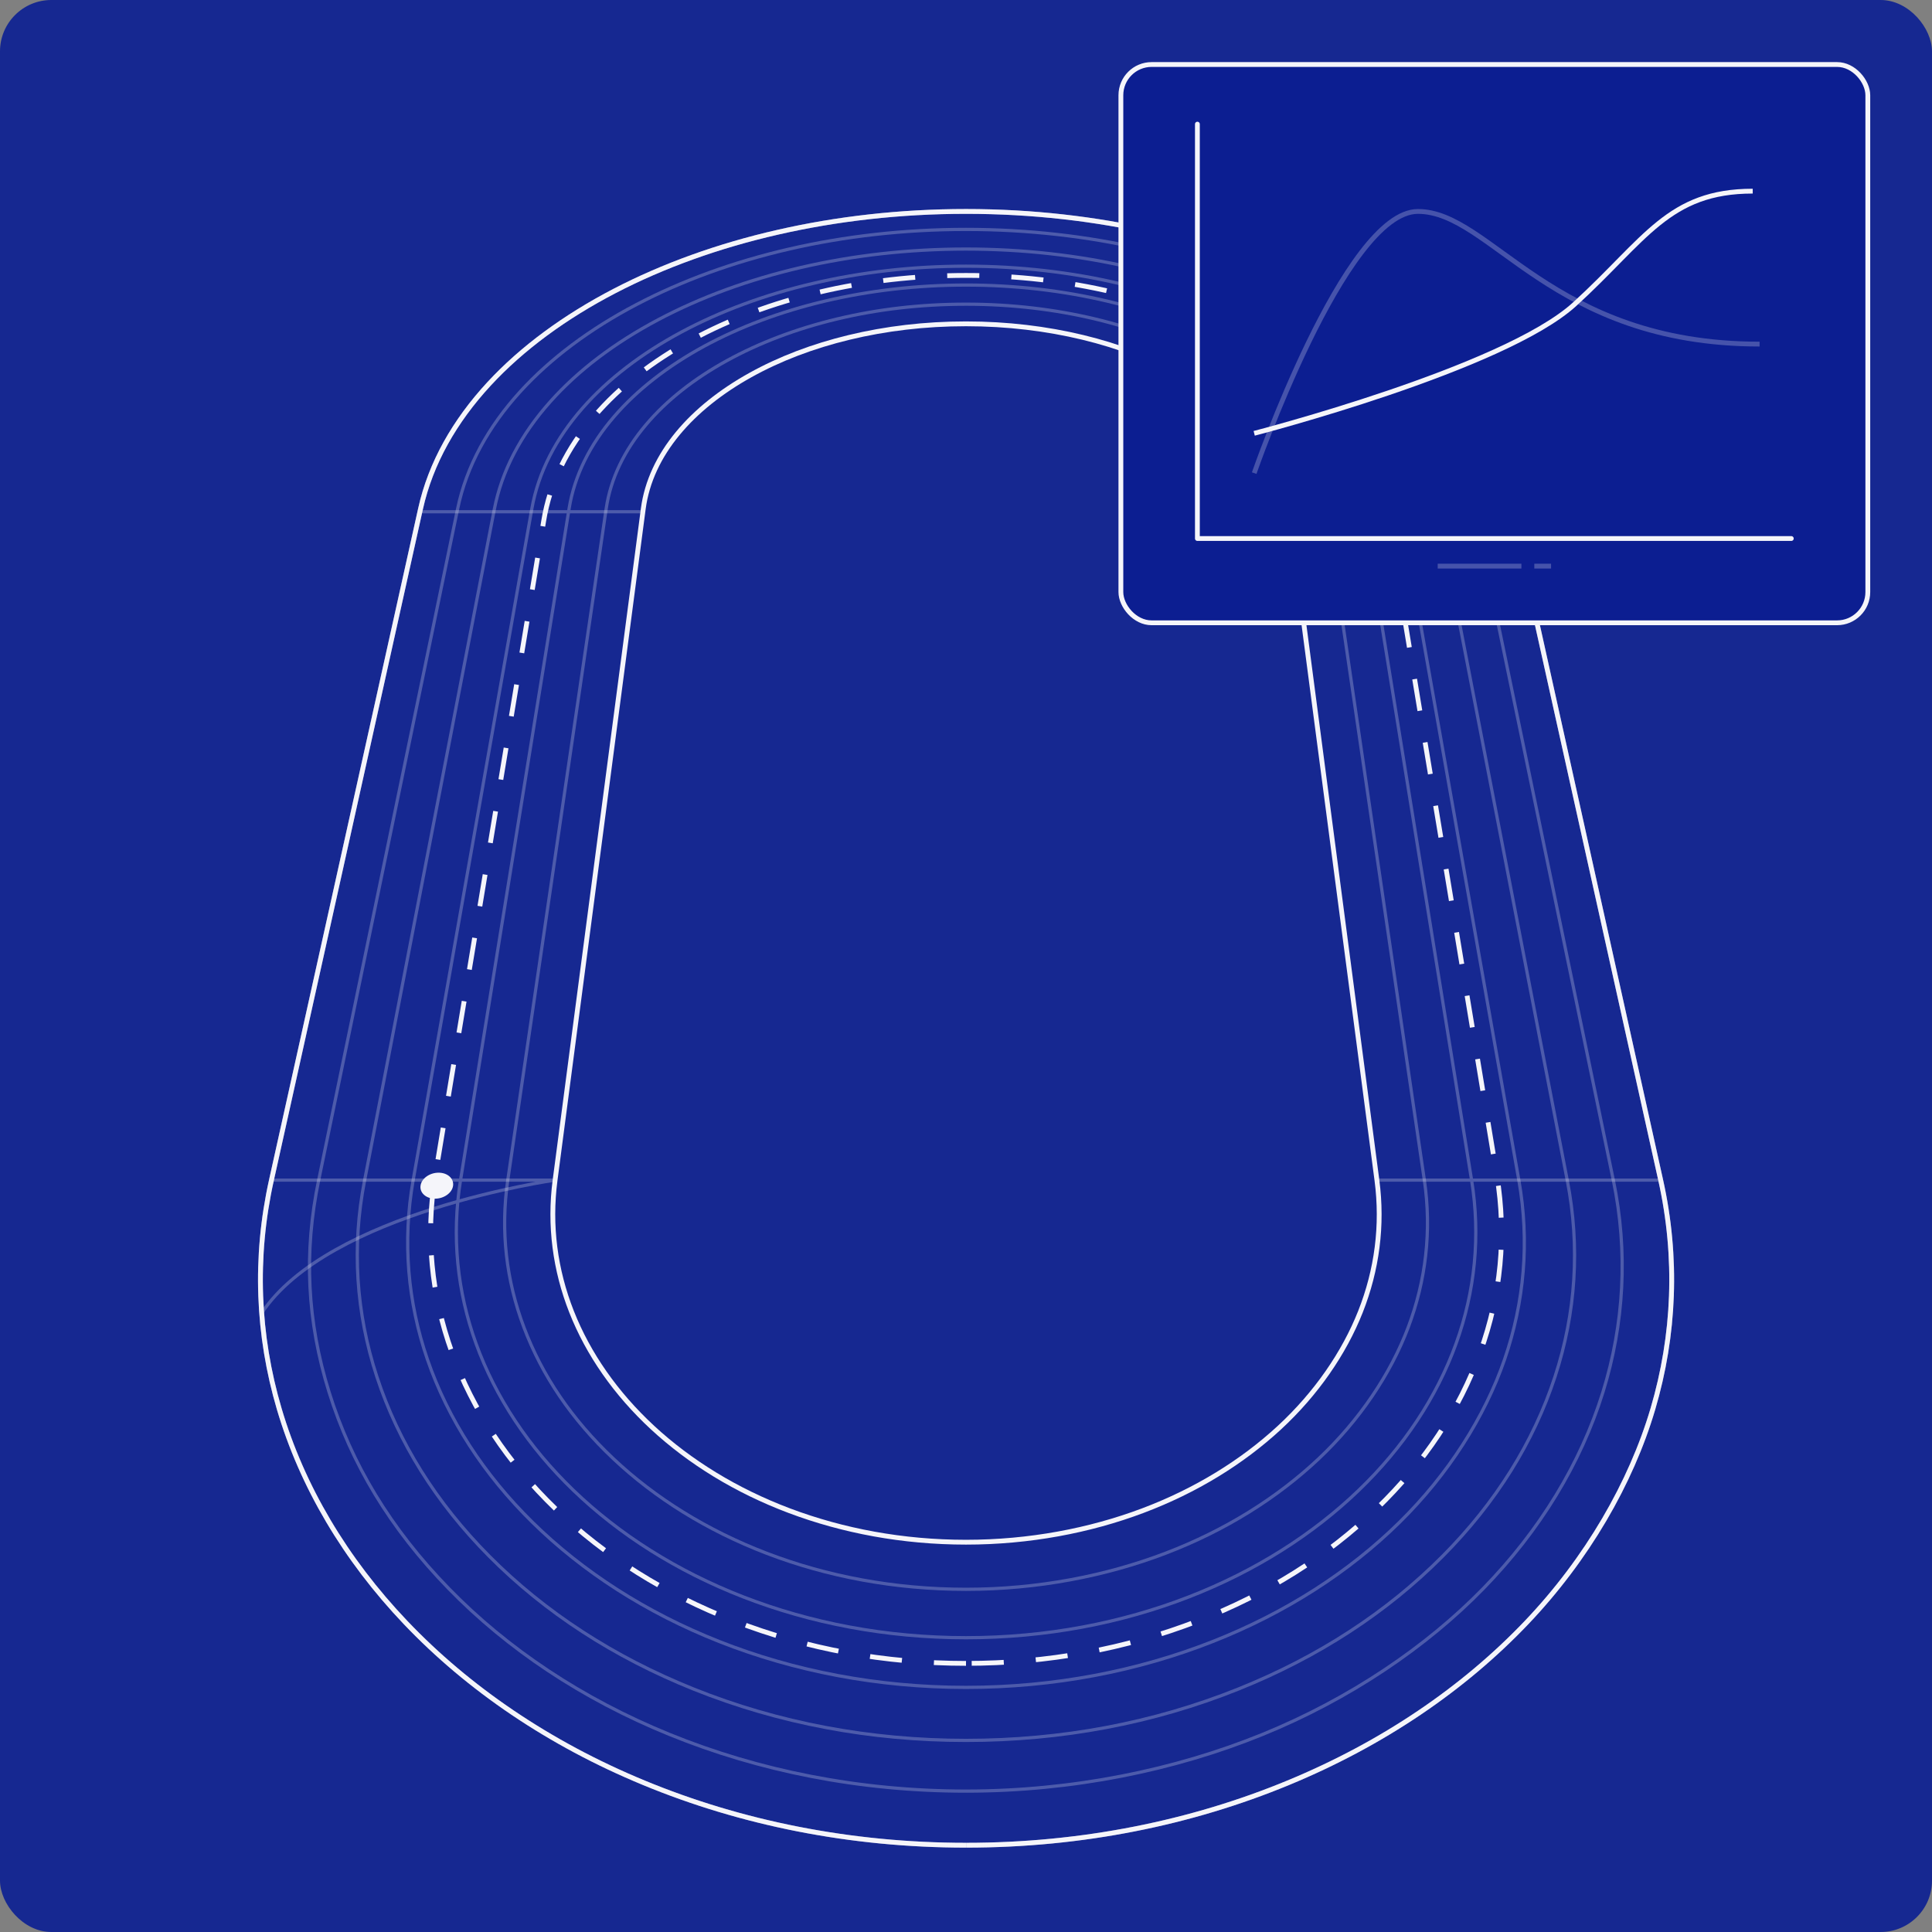 <svg xmlns="http://www.w3.org/2000/svg" viewBox="0 0 301 301"><rect x="0" y="0" width="301" height="301" fill="#808080" stroke="none"/><defs><style>.cls-2,.cls-3{stroke-width:.75px}.cls-2,.cls-3,.cls-6{fill:none;stroke:#f5f5fa;stroke-miterlimit:10}.cls-2,.cls-6{opacity:.25}.cls-6{stroke-width:.5px}</style></defs><rect id="BG" width="301" height="301" fill="#162891" stroke-width="0" rx="8" ry="8"/><g id="Graphics"><path fill="none" stroke="#f5f5fa" stroke-miterlimit="10" stroke-width=".75" d="M150.5 287.48c-18.09 0-35.13-3.5-50.19-9.73-14.75-6.09-27.34-14.69-37.11-24.95-9.43-9.9-16.13-21.24-19.69-33.28-3.4-11.51-3.9-23.59-1.22-35.66l23.23-104.6c1.58-7.13 5.34-13.68 10.67-19.45 5.17-5.59 11.86-10.48 19.58-14.49 7.55-3.92 16.15-7.03 25.41-9.14 9.14-2.09 19.03-3.24 29.33-3.24s20.18 1.15 29.33 3.24c9.26 2.12 17.86 5.22 25.41 9.14 7.72 4.01 14.41 8.9 19.58 14.49s9.09 12.32 10.67 19.45l23.23 104.6c2.68 12.07 2.18 24.15-1.22 35.66s-10.26 23.38-19.69 33.28c-9.78 10.27-22.37 18.86-37.12 24.95-15.06 6.23-32.1 9.73-50.19 9.73" opacity=".15"/><path d="M150.5 287.48c-18.09 0-35.13-3.5-50.19-9.73-14.75-6.09-27.34-14.69-37.11-24.95-9.43-9.9-16.13-21.24-19.69-33.28-3.4-11.51-3.9-23.59-1.22-35.66l23.23-104.6c1.58-7.13 5.34-13.68 10.67-19.45 5.17-5.59 11.86-10.48 19.58-14.49 7.55-3.92 16.15-7.03 25.41-9.14 9.14-2.09 19.03-3.24 29.33-3.24s20.18 1.15 29.33 3.24c9.26 2.12 17.86 5.22 25.41 9.14 7.72 4.01 14.41 8.9 19.58 14.49s9.09 12.32 10.67 19.45l23.23 104.6c2.68 12.07 2.18 24.15-1.22 35.66s-10.26 23.38-19.69 33.28c-9.78 10.27-22.37 18.86-37.12 24.95-15.06 6.23-32.1 9.73-50.19 9.73" class="cls-2"/><path d="M150.5 279.05c-16.62 0-32.29-3.17-46.17-8.82-13.62-5.54-25.29-13.36-34.42-22.74s-15.17-19.47-18.63-30.56-3.96-21.84-1.63-33.07L71.3 79.26c1.38-6.65 4.79-12.78 9.7-18.19 4.77-5.25 10.98-9.86 18.18-13.63 7.05-3.7 15.1-6.64 23.78-8.64 8.58-1.98 17.87-3.06 27.54-3.06s18.96 1.08 27.54 3.06c8.68 2 16.73 4.94 23.78 8.64 7.2 3.78 13.41 8.38 18.18 13.63 4.91 5.41 8.33 11.54 9.7 18.19l21.65 104.6c2.32 11.23 1.68 22.43-1.63 33.07-3.46 11.09-9.8 21.5-18.63 30.56s-20.8 17.2-34.42 22.74-29.55 8.82-46.17 8.82z" class="cls-6"/><path d="M150.5 262.89c-13.8 0-26.83-2.56-38.43-7.14-11.41-4.5-21.28-10.89-29.1-18.57-7.6-7.47-13.18-16.1-16.37-25.36-3.08-8.94-3.91-18.4-2.23-27.96l18.49-104.6c1.01-5.7 3.78-10.97 7.87-15.64 3.99-4.56 9.25-8.57 15.4-11.87 6.04-3.24 12.97-5.82 20.48-7.58s15.49-2.7 23.89-2.7 16.46.96 23.89 2.7c7.51 1.76 14.44 4.34 20.48 7.58 6.15 3.3 11.41 7.31 15.4 11.87 4.09 4.67 6.86 9.95 7.87 15.64l18.49 104.6c1.69 9.56.85 19.03-2.23 27.96s-8.77 17.89-16.37 25.36c-7.81 7.69-17.68 14.07-29.1 18.57-11.6 4.57-24.63 7.14-38.43 7.14z" class="cls-6"/><path d="M150.5 247.61c-11.13 0-21.66-2.01-31.07-5.62-9.29-3.56-17.39-8.62-23.88-14.74s-11.09-12.93-13.92-20.44c-2.75-7.29-3.68-15.06-2.52-22.95l15.33-104.6c.69-4.73 2.87-9.14 6.18-13.06 3.23-3.84 7.56-7.23 12.66-10.03 5.02-2.76 10.82-4.96 17.12-6.47s13.03-2.31 20.12-2.31 13.87.82 20.12 2.31c6.3 1.51 12.1 3.71 17.12 6.47s9.42 6.19 12.65 10.03c3.3 3.92 5.48 8.33 6.18 13.06l15.32 104.6c1.16 7.9.23 15.67-2.52 22.95s-7.58 14.45-13.92 20.44c-6.49 6.12-14.58 11.19-23.88 14.74s-19.95 5.62-31.08 5.62z" class="cls-6"/><path d="M150.5 271.15c-14.92 0-29.2-2.69-42.44-8-12.43-4.99-23.15-11.95-31.84-20.7-8.28-8.34-14.17-17.75-17.51-27.98-3.26-9.98-3.91-20.24-1.92-30.5l20.22-104.6c1.15-5.95 4.09-11.61 8.74-16.81 4.32-4.84 9.97-9.13 16.78-12.74 6.62-3.51 14.08-6.24 22.17-8.13 8.25-1.92 16.93-2.89 25.79-2.89s17.54.97 25.79 2.89c8.1 1.88 15.56 4.62 22.17 8.13 6.81 3.61 12.46 7.9 16.78 12.74 4.65 5.21 7.59 10.86 8.74 16.81l20.22 104.6c1.98 10.26 1.34 20.53-1.92 30.5-3.34 10.23-9.23 19.65-17.51 27.98-8.69 8.75-19.4 15.71-31.83 20.7-13.24 5.31-27.52 8-42.44 8z" class="cls-6"/><path d="M150.5 255.15c-12.44 0-24.21-2.28-34.71-6.36-10.34-4.02-19.32-9.73-26.47-16.62-6.97-6.72-12.14-14.5-15.16-22.86-2.93-8.1-3.82-16.72-2.41-25.45l16.91-104.6c.84-5.21 3.31-10.06 7.01-14.35 3.61-4.2 8.4-7.9 14.02-10.96 5.53-3 11.9-5.4 18.8-7.03s14.27-2.51 22.02-2.51 15.18.89 22.02 2.51 13.27 4.03 18.8 7.03c5.62 3.05 10.41 6.76 14.02 10.96 3.69 4.3 6.16 9.14 7.01 14.35l16.91 104.6c1.41 8.73.52 17.34-2.41 25.45-3.02 8.37-8.19 16.15-15.16 22.86-7.15 6.89-16.13 12.6-26.47 16.62-10.5 4.08-22.26 6.36-34.71 6.36zM100.16 79.73H65.41m149.11 104.13h44.2m-172.25 0H42.28M200.84 79.73c13.61 0 24.41-7.33 29.94-12.04M86.47 183.86s-35.26 4.96-45.71 20.73" class="cls-6"/><path d="M150.5 287.48c-18.09 0-35.13-3.5-50.19-9.73-14.75-6.09-27.34-14.69-37.11-24.95-9.43-9.9-16.13-21.24-19.69-33.28-3.4-11.51-3.9-23.59-1.22-35.66l23.23-104.6c1.58-7.13 5.34-13.68 10.67-19.45 5.17-5.59 11.86-10.48 19.58-14.49 7.55-3.92 16.15-7.03 25.41-9.14 9.14-2.09 19.03-3.24 29.33-3.24s20.18 1.15 29.33 3.24c9.26 2.12 17.86 5.22 25.41 9.14 7.72 4.01 14.41 8.9 19.58 14.49s9.09 12.32 10.67 19.45l23.23 104.6c2.68 12.07 2.18 24.15-1.22 35.66s-10.26 23.38-19.69 33.28c-9.78 10.27-22.37 18.86-37.12 24.95-15.06 6.23-32.1 9.73-50.19 9.73" class="cls-3"/><path d="M150.5 240.27c-9.85 0-19.17-1.76-27.53-4.91-8.26-3.11-15.48-7.56-21.3-12.94-5.7-5.28-10.01-11.42-12.63-18.07-2.55-6.48-3.49-13.42-2.56-20.48l13.74-104.6c.56-4.25 2.46-8.22 5.38-11.75 2.87-3.47 6.73-6.54 11.3-9.08s9.73-4.51 15.41-5.88 11.78-2.11 18.19-2.11 12.55.75 18.19 2.11 10.91 3.38 15.41 5.88c4.57 2.54 8.43 5.61 11.3 9.08s4.82 7.5 5.38 11.75l13.74 104.6c.93 7.07 0 14-2.56 20.48s-6.93 12.8-12.63 18.07c-5.82 5.38-13.04 9.83-21.3 12.94s-17.68 4.91-27.53 4.91z" class="cls-3"/><path fill="#f5f5fa" stroke-width="0" d="M65.52 184.72c-.16 1.12.86 2.03 2.26 2.03s2.67-.91 2.81-2.03-.87-2.02-2.26-2.02-2.66.9-2.81 2.02z"/><path fill="none" stroke="#f5f5fa" stroke-dasharray="0 0 0 0 0 0 5 5 0 0 0 0" stroke-miterlimit="10" stroke-width=".75" d="M150.5 259.15c-12.67 0-24.83-2.23-36.15-6.63-10.75-4.18-20.11-10.05-27.8-17.46-7.47-7.2-12.91-15.41-16.15-24.39-3.22-8.93-4.1-18.16-2.6-27.44l16.91-102.1c.94-5.8 3.6-11.3 7.92-16.32 3.89-4.53 8.98-8.52 15.15-11.87 5.9-3.2 12.56-5.7 19.79-7.41 7.34-1.74 15.05-2.62 22.94-2.62s15.6.88 22.94 2.62c7.23 1.71 13.89 4.21 19.79 7.41 6.16 3.35 11.26 7.34 15.15 11.87 4.32 5.03 6.98 10.52 7.92 16.32l16.91 102.1c1.5 9.28.63 18.51-2.6 27.44-3.24 8.98-8.68 17.18-16.15 24.39-7.69 7.41-17.05 13.29-27.8 17.46-11.33 4.4-23.49 6.63-36.16 6.63z"/><rect width="116.37" height="86.98" x="174.63" y="10.05" fill="#0c1e91" stroke-width="0" rx="4.79" ry="4.79"/><rect width="116.37" height="86.98" x="174.63" y="10.05" class="cls-3" rx="4.79" ry="4.79"/><path fill="none" stroke="#f5f5fa" stroke-linecap="round" stroke-linejoin="round" stroke-width=".75" d="M186.55 19.34V83.9h92.53"/><path d="M223.99 88.2h13.04m2.01 0h2.61" class="cls-3" opacity=".25"/><path d="M195.4 67.51s38.87-10.02 49.93-20.12 14.61-17.61 27.74-17.61" class="cls-3"/><path d="M195.4 73.71s14.11-40.77 25.51-40.77 20.73 20.67 53.23 20.67" class="cls-2"/></g></svg>